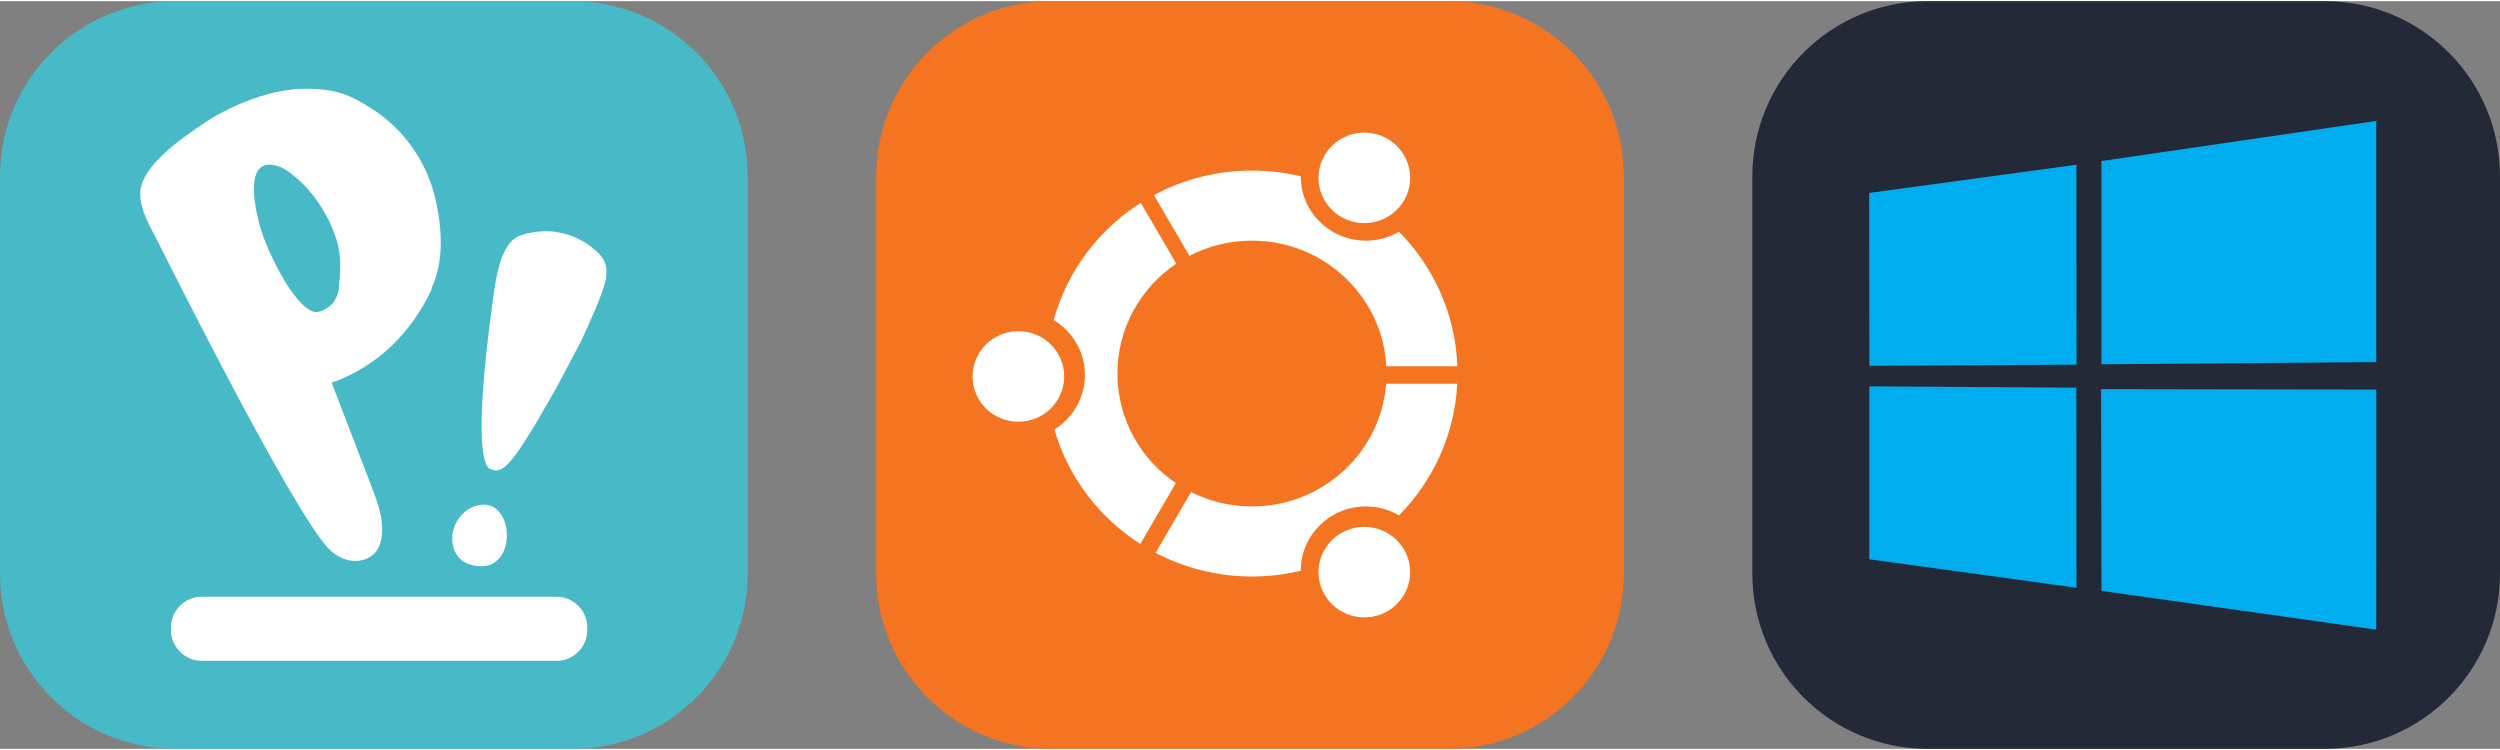 
            <svg width="160" height="48" viewBox="0 0 856 256" fill="none" xmlns="http://www.w3.org/2000/svg" xmlns:xlink="http://www.w3.org/1999/xlink" version="1.1">
        
		<rect x="0" y="0" width="856" height="256" fill="#808080" stroke="none"/>
        
		<g transform="translate(0, 0)">
            
			<svg width="256" height="256" viewBox="0 0 256 256" fill="none" xmlns="http://www.w3.org/2000/svg">
<path d="M196 0H60C26.863 0 0 26.863 0 60V196C0 229.137 26.863 256 60 256H196C229.137 256 256 229.137 256 196V60C256 26.863 229.137 0 196 0Z" fill="#48B9C7"/>
<path d="M69.096 203.918H190.54C196.356 203.918 201.088 208.65 201.088 214.466V215.321C201.088 221.137 196.356 225.869 190.54 225.869H69.096C63.28 225.869 58.548 221.137 58.548 215.321V214.466C58.548 208.622 63.252 203.918 69.096 203.918Z" fill="white"/>
<path d="M147.778 98.724C140.936 113.263 129.533 124.951 113.568 130.653L127.252 166.288C129.818 172.845 132.099 179.687 130.103 185.958C128.107 192.23 118.985 194.226 112.428 187.384C99.885 173.985 57.693 89.601 54.557 83.329C51.421 77.058 48 71.926 48 65.655C48.285 56.247 62.824 46.554 69.951 41.708C77.078 36.861 91.047 30.305 103.306 30.02C115.564 29.735 120.695 32.585 127.822 37.147C138.655 44.274 146.353 55.392 149.203 68.22C152.054 81.049 151.199 91.027 147.778 98.154M115.564 82.759C112.998 73.922 107.582 65.37 100.455 59.668C99.029 58.528 97.319 57.102 95.323 56.532C82.21 52.256 87.911 74.207 89.907 79.909C91.902 85.61 97.319 97.584 103.306 103.57C104.731 104.996 106.156 106.136 107.867 106.421C109.577 106.706 112.998 104.996 114.424 102.715C115.849 100.434 116.134 98.724 116.134 96.443C116.79 91.882 116.59 87.235 115.564 82.759Z" fill="white"/>
<path d="M173.15 186.244C172.58 188.81 171.155 191.09 168.874 192.516C166.593 193.941 161.177 193.941 158.041 191.376C154.905 188.81 154.335 184.534 155.19 181.113C156.045 177.692 158.896 173.986 162.887 172.845C171.155 170.28 174.861 179.402 173.15 186.244Z" fill="white"/>
<path d="M168.019 160.301C162.887 158.306 164.598 130.938 169.444 97.584C170.869 88.461 173.15 83.9 175.716 81.619C178.281 79.339 185.979 78.198 190.54 79.053C195.785 79.823 200.66 82.218 204.509 85.895C207.93 89.031 208.215 92.452 207.075 96.728C205.934 101.005 201.943 110.127 198.807 116.684L190.825 131.793C175.431 159.161 172.295 162.012 168.019 160.301Z" fill="white"/>
</svg>

		</g>
		
		<g transform="translate(300, 0)">
            
			<svg width="256" height="256" viewBox="0 0 256 256" fill="none" xmlns="http://www.w3.org/2000/svg">
<path d="M196 0H60C26.863 0 0 26.863 0 60V196C0 229.137 26.863 256 60 256H196C229.137 256 256 229.137 256 196V60C256 26.863 229.137 0 196 0Z" fill="#F47421"/>
<ellipse cx="167.152" cy="60.5" rx="15.693" ry="15.5" fill="white"/>
<ellipse cx="167.152" cy="195.5" rx="15.693" ry="15.5" fill="white"/>
<path fill-rule="evenodd" clip-rule="evenodd" d="M179.011 78.932C175.686 80.881 171.805 82 167.658 82C155.356 82 145.384 72.15 145.384 60L145.384 59.97C140.029 58.683 134.434 58 128.678 58C116.52 58 105.083 61.045 95.105 66.406L107.263 87.205C113.661 83.881 120.947 82 128.678 82C153.271 82 173.363 101.034 174.677 125H199C198.359 107.091 190.857 90.906 179.011 78.932ZM174.611 131H198.957C198.078 148.511 190.636 164.317 179.011 176.068C175.686 174.119 171.805 173 167.658 173C155.356 173 145.384 182.85 145.384 195L145.384 195.03C140.029 196.317 134.434 197 128.678 197C116.75 197 105.515 194.069 95.671 188.895L107.835 168.087C114.094 171.229 121.176 173 128.678 173C152.928 173 172.802 154.494 174.611 131ZM61.017 146.652C65.742 162.967 76.353 176.828 90.437 185.851L102.612 165.021C90.532 156.819 82.611 143.073 82.611 127.5C82.611 111.857 90.603 98.058 102.774 89.869L90.601 69.045C76.191 78.22 65.392 92.452 60.776 109.201C67.191 113.063 71.474 120.037 71.474 128C71.474 135.862 67.298 142.762 61.017 146.652Z" fill="white"/>
<ellipse cx="48.693" cy="128.5" rx="15.693" ry="15.5" fill="white"/>
</svg>

		</g>
		
		<g transform="translate(600, 0)">
            
			<svg width="256" height="256" viewBox="0 0 256 256" fill="none" xmlns="http://www.w3.org/2000/svg" id="windows">
<style>
#windows {
    path.rect {fill: #242938}

    @media (prefers-color-scheme: light) {
        path.rect {fill: #F4F2ED}
    }
}
</style>
<g clip-path="url(#clip0_33_480)">
<path d="M196 0H60C26.863 0 0 26.863 0 60V196C0 229.137 26.863 256 60 256H196C229.137 256 256 229.137 256 196V60C256 26.863 229.137 0 196 0Z" fill="#242938" class="rect"/>
<path d="M40 65.663L110.968 55.998L111 124.453L40.066 124.857L40 65.663ZM110.935 132.34L110.99 200.855L40.056 191.102L40.052 131.881L110.935 132.34ZM119.537 54.733L213.636 41V123.582L119.537 124.33V54.733ZM213.658 132.984L213.636 215.195L119.537 201.914L119.406 132.831L213.658 132.984Z" fill="#00ADEF"/>
</g>
<defs>
<clipPath id="clip0_33_480">
<rect width="256" height="256" fill="white"/>
</clipPath>
</defs>
</svg>

		</g>
		</svg>
